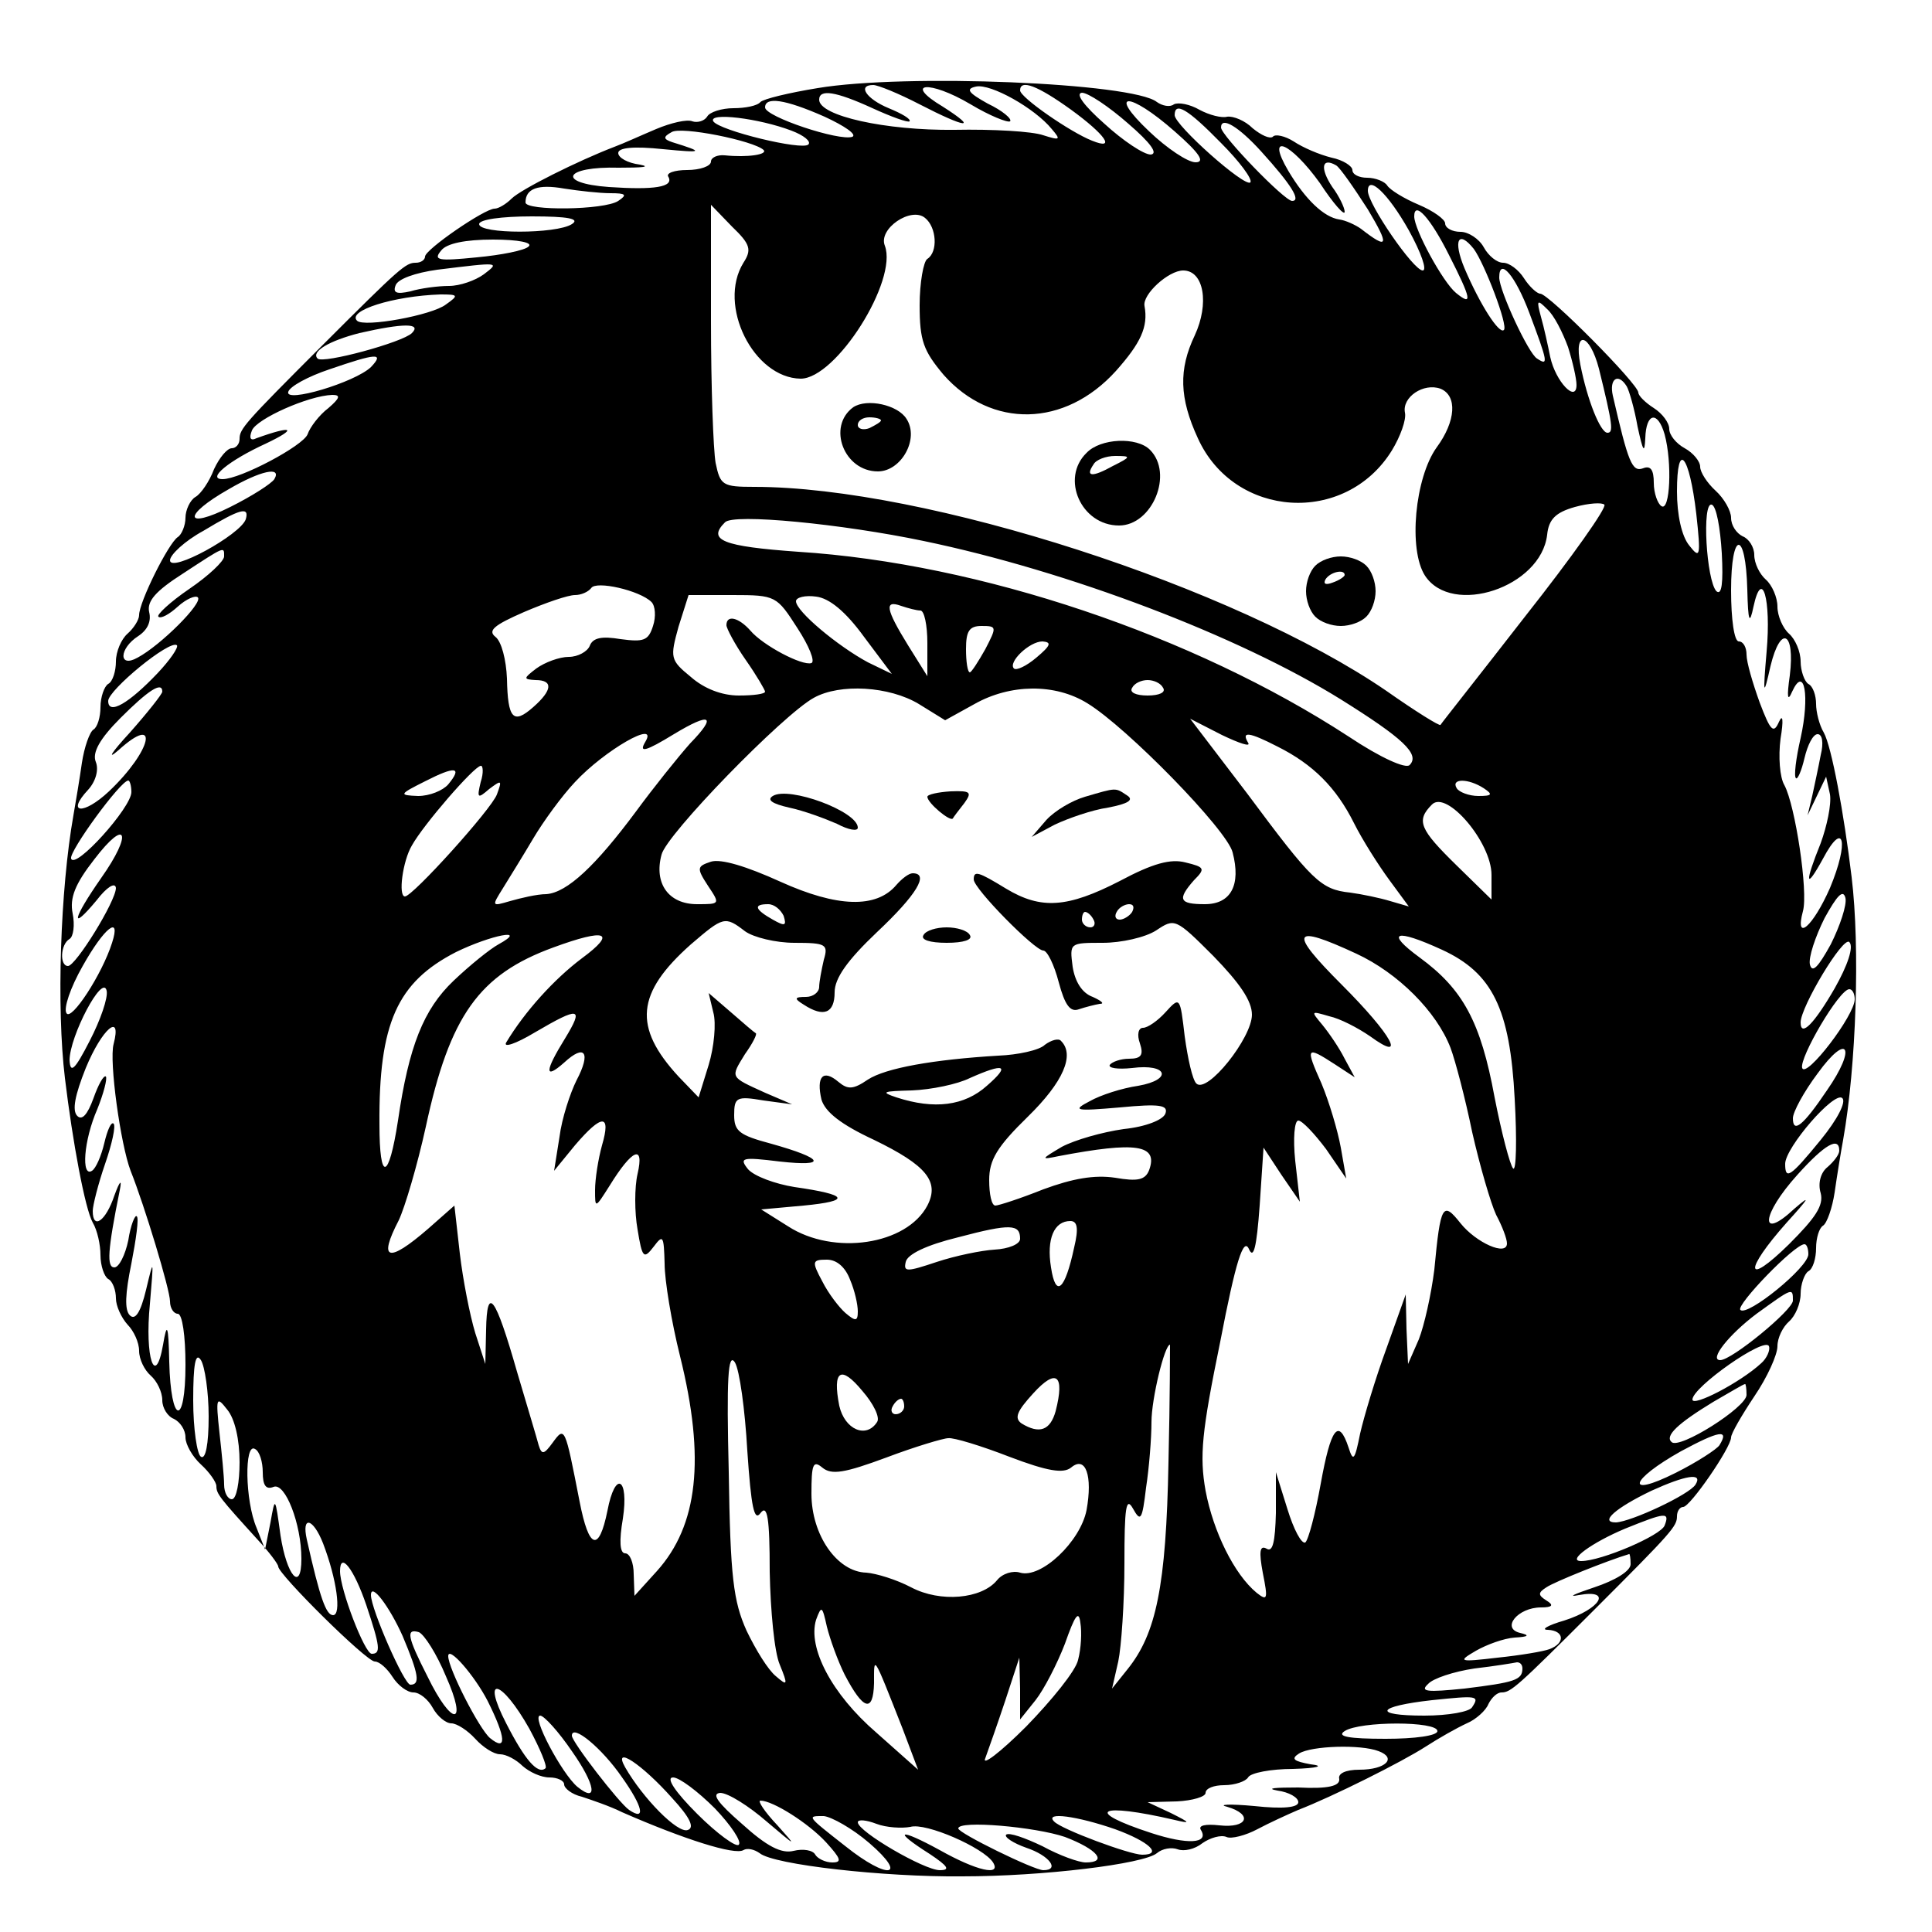 <?xml version="1.0" encoding="UTF-8" standalone="no"?>
<svg
   xmlns:dc="http://purl.org/dc/elements/1.1/"
   xmlns:cc="http://creativecommons.org/ns#"
   xmlns:rdf="http://www.w3.org/1999/02/22-rdf-syntax-ns#"
   xmlns:svg="http://www.w3.org/2000/svg"
   xmlns="http://www.w3.org/2000/svg"
   xmlns:sodipodi="http://sodipodi.sourceforge.net/DTD/sodipodi-0.dtd"
   xmlns:inkscape="http://www.inkscape.org/namespaces/inkscape"
   id="svg22"
   preserveAspectRatio="xMidYMid meet"
   viewBox="0 0 250 250"
   height="250pt"
   width="250pt"
   version="1.0"
   sodipodi:docname="plain.svg">
  <sodipodi:namedview
     pagecolor="#ffffff"
     bordercolor="#666666"
     borderopacity="1"
     objecttolerance="10"
     gridtolerance="10"
     guidetolerance="10"
     inkscape:pageopacity="0"
     inkscape:pageshadow="2"
     inkscape:window-width="640"
     inkscape:window-height="480"
     id="namedview14" />
  <defs
     id="defs26" />
  <g
     id="g20"
     stroke="none"
     fill="#000000"
     transform="translate(0,250) scale(0.1,-0.1)">
    <path
       id="path4"
       d="M1058 2386 c-37 -6 -70 -14 -74 -18 -4 -5 -20 -8 -35 -8 -15 0 -31 -5 -34 -11 -4 -6 -13 -8 -19 -6 -7 3 -28 -2 -47 -10 -19 -8 -43 -19 -54 -23 -47 -18 -121 -55 -133 -67 -7 -7 -17 -13 -22 -13 -13 0 -90 -53 -90 -62 0 -4 -5 -8 -12 -8 -13 0 -20 -6 -121 -107 -101 -101 -107 -108 -107 -121 0 -7 -5 -12 -10 -12 -6 0 -16 -12 -23 -27 -6 -16 -17 -32 -24 -36 -7 -4 -13 -17 -13 -27 0 -10 -5 -22 -10 -25 -12 -8 -50 -84 -50 -101 0 -6 -7 -17 -15 -24 -8 -7 -15 -23 -15 -36 0 -12 -4 -26 -10 -29 -5 -3 -10 -17 -10 -30 0 -13 -4 -26 -9 -29 -5 -3 -12 -23 -15 -43 -3 -21 -8 -51 -11 -68 -17 -96 -22 -249 -11 -340 10 -83 26 -169 36 -187 6 -10 10 -29 10 -42 0 -14 5 -28 10 -31 6 -3 10 -15 10 -25 0 -10 7 -25 15 -34 8 -8 15 -23 15 -34 0 -11 7 -25 15 -32 8 -7 15 -21 15 -32 0 -10 7 -21 15 -24 8 -4 15 -14 15 -24 0 -9 9 -25 20 -35 11 -10 20 -23 20 -28 0 -10 4 -15 54 -70 14 -15 26 -31 26 -34 0 -10 114 -123 125 -123 6 0 16 -9 23 -20 7 -11 19 -20 27 -20 8 0 19 -9 25 -20 6 -11 17 -20 24 -20 7 0 21 -9 31 -20 10 -11 24 -20 32 -20 8 0 21 -7 29 -15 9 -8 24 -15 35 -15 10 0 19 -4 19 -9 0 -5 10 -13 23 -16 12 -4 36 -12 52 -20 80 -35 146 -56 157 -49 5 3 14 1 21 -4 18 -15 161 -31 262 -30 105 0 235 16 252 30 7 6 19 8 27 5 8 -3 22 0 32 8 10 7 24 11 31 8 6 -3 25 2 40 10 15 8 39 19 53 25 44 17 134 62 165 82 17 11 40 24 53 30 12 5 25 17 28 25 4 8 11 15 17 15 12 0 20 7 120 107 101 101 107 108 107 121 0 7 4 12 8 12 9 0 62 77 62 90 0 5 14 29 30 53 17 25 30 54 30 65 0 11 7 25 15 32 8 7 15 23 15 36 0 12 5 26 10 29 6 3 10 17 10 30 0 13 4 26 9 29 5 3 12 23 15 43 3 21 8 52 11 68 17 96 22 249 11 340 -10 83 -26 169 -36 187 -6 10 -10 27 -10 37 0 11 -4 23 -10 26 -5 3 -10 17 -10 29 0 13 -7 29 -15 36 -8 7 -15 23 -15 35 0 12 -7 28 -15 35 -8 7 -15 21 -15 32 0 10 -7 21 -15 24 -8 4 -15 14 -15 24 0 9 -9 25 -20 35 -11 10 -20 24 -20 31 0 7 -9 18 -20 24 -11 6 -20 17 -20 25 0 8 -9 20 -20 27 -11 7 -20 16 -20 20 0 11 -116 128 -127 128 -4 0 -14 9 -21 20 -7 11 -19 20 -27 20 -8 0 -19 9 -25 20 -6 11 -20 20 -30 20 -11 0 -20 5 -20 11 0 5 -15 16 -34 24 -19 8 -37 19 -41 25 -3 5 -15 10 -26 10 -10 0 -19 4 -19 10 0 5 -12 13 -27 16 -16 4 -37 13 -49 21 -11 7 -24 10 -27 6 -4 -3 -15 2 -26 11 -10 10 -25 16 -33 15 -7 -2 -23 2 -36 9 -12 7 -27 10 -33 7 -5 -4 -15 -2 -22 3 -31 25 -326 37 -439 18z m132 -21 c60 -31 77 -33 30 -3 -52 31 -18 35 36 3 25 -15 48 -24 51 -22 3 3 -10 14 -29 23 -25 14 -29 19 -15 22 19 4 76 -28 98 -55 12 -14 11 -15 -11 -8 -14 5 -65 8 -115 7 -89 -1 -175 18 -175 39 0 14 21 11 69 -11 24 -11 46 -19 48 -17 2 3 -10 10 -27 17 -29 12 -41 30 -20 30 6 0 33 -11 60 -25z m196 -7 c44 -32 59 -53 27 -40 -28 11 -93 56 -93 65 0 15 23 6 66 -25z m74 -18 c29 -25 39 -39 29 -40 -9 0 -36 18 -60 40 -26 23 -38 39 -29 40 8 0 35 -18 60 -40z m-393 9 c26 -12 42 -23 36 -26 -17 -6 -113 26 -113 38 0 14 25 11 77 -12z m453 -19 c32 -28 40 -40 27 -40 -10 0 -37 18 -60 40 -55 52 -26 52 33 0z m60 -15 c24 -24 41 -47 38 -51 -7 -7 -98 74 -98 87 0 18 17 8 60 -36z m-556 16 c16 -6 26 -14 22 -18 -8 -8 -115 18 -123 30 -7 12 59 4 101 -12z m-36 -25 c6 -6 -21 -10 -50 -7 -10 1 -18 -3 -18 -8 0 -6 -14 -11 -31 -11 -16 0 -28 -4 -24 -9 7 -13 -18 -17 -77 -13 -69 5 -58 27 13 25 30 0 42 1 27 4 -16 2 -28 9 -28 15 0 7 20 9 58 5 52 -5 54 -4 12 9 -12 4 -12 7 -1 13 12 8 106 -11 119 -23z m644 -2 c39 -43 52 -64 40 -64 -10 0 -92 85 -92 95 0 15 23 1 52 -31z m76 -41 c17 -26 32 -43 32 -37 0 5 -7 20 -16 32 -16 24 -14 39 5 28 5 -3 23 -29 41 -57 28 -47 27 -53 -9 -25 -7 5 -20 11 -28 12 -20 3 -44 26 -66 63 -30 51 3 37 41 -16z m-918 -13 c20 0 22 -2 10 -10 -18 -12 -120 -13 -120 -2 0 18 16 24 50 18 19 -3 46 -6 60 -6z m1033 -48 c16 -29 24 -52 18 -52 -12 0 -71 86 -71 103 0 21 26 -3 53 -51z m-861 -42 c-34 -55 13 -149 74 -150 46 0 126 127 109 172 -9 22 34 51 52 36 15 -12 17 -44 3 -53 -5 -3 -10 -31 -10 -60 0 -46 5 -59 31 -90 62 -70 157 -68 223 5 32 36 42 57 37 84 -3 15 31 46 50 46 27 0 34 -43 15 -84 -21 -44 -20 -81 4 -133 47 -104 191 -113 251 -16 11 18 19 40 17 49 -4 20 24 39 46 31 22 -9 20 -42 -5 -76 -28 -39 -37 -132 -15 -166 35 -53 150 -15 158 53 2 20 11 29 36 36 18 5 35 6 38 3 4 -3 -42 -68 -102 -144 -59 -76 -109 -139 -110 -141 -1 -2 -33 18 -70 44 -197 135 -596 264 -818 264 -41 0 -44 2 -50 31 -3 17 -6 99 -6 183 l0 151 27 -28 c24 -23 26 -30 15 -47z m913 10 c29 -57 31 -67 9 -49 -17 14 -54 82 -54 99 0 21 21 -2 45 -50z m-1135 40 c-20 -13 -120 -13 -120 0 0 6 29 10 68 10 47 0 63 -3 52 -10z m-56 -29 c-5 -5 -35 -11 -67 -14 -50 -5 -57 -4 -46 9 7 9 31 14 67 14 33 0 52 -4 46 -9z m1223 -3 c14 -19 45 -100 39 -105 -6 -6 -31 33 -51 80 -15 36 -8 50 12 25z m-1281 -33 c-11 -8 -31 -15 -45 -15 -14 0 -37 -3 -50 -7 -18 -4 -23 -2 -19 8 3 8 25 16 54 20 81 10 81 10 60 -6z m1353 -50 c24 -64 25 -69 10 -59 -11 6 -49 88 -49 105 0 27 21 2 39 -46z m-1402 11 c-18 -14 -106 -30 -115 -21 -13 13 47 32 108 34 23 0 24 -1 7 -13z m1452 -55 c6 -19 11 -41 11 -49 0 -24 -27 4 -34 36 -3 15 -8 38 -12 52 -6 22 -5 23 8 10 9 -8 20 -30 27 -49z m-1496 18 c-12 -12 -115 -40 -122 -33 -9 9 15 23 54 33 57 13 81 13 68 0z m1536 -46 c18 -73 19 -83 11 -83 -9 0 -26 42 -35 88 -9 46 12 41 24 -5z m-1589 2 c-21 -20 -112 -47 -107 -32 2 7 26 20 53 29 61 21 72 22 54 3z m1625 -25 c3 -5 10 -29 14 -52 7 -32 9 -36 10 -15 1 33 16 36 25 5 10 -37 7 -100 -4 -93 -5 3 -10 17 -10 30 0 17 -4 23 -14 19 -14 -5 -19 7 -39 94 -5 22 7 30 18 12z m-1680 -28 c-12 -9 -24 -25 -27 -34 -6 -15 -87 -58 -110 -58 -21 0 8 24 56 46 42 20 35 24 -12 7 -8 -4 -10 0 -6 10 6 15 73 45 104 46 11 0 10 -4 -5 -17z m1770 -137 c6 -55 5 -59 -9 -41 -10 12 -16 40 -16 70 0 67 16 48 25 -29z m-1840 45 c-4 -6 -29 -22 -57 -36 -60 -30 -62 -11 -2 23 41 24 69 30 59 13z m1873 -96 c2 -38 0 -55 -7 -49 -13 14 -19 116 -6 112 6 -2 11 -30 13 -63z m-1910 44 c-7 -20 -98 -70 -98 -53 0 7 19 25 43 38 48 29 60 32 55 15z m877 -28 c188 -39 408 -123 540 -205 80 -50 103 -71 89 -85 -5 -5 -37 9 -79 37 -201 131 -477 224 -712 239 -98 7 -118 15 -95 38 10 12 152 -2 257 -24z m1066 -63 c1 -42 3 -46 8 -22 11 51 23 10 17 -58 -5 -58 -4 -59 5 -19 13 54 32 45 25 -12 -4 -28 -3 -35 3 -21 16 35 23 -6 11 -60 -6 -26 -9 -50 -6 -52 2 -2 7 9 11 26 4 17 11 31 17 31 6 0 8 -11 4 -27 -3 -16 -8 -39 -11 -53 l-6 -25 12 25 12 25 5 -23 c2 -13 -4 -41 -12 -63 -21 -52 -20 -62 3 -20 27 51 34 22 9 -38 -22 -50 -46 -71 -35 -30 7 25 -10 137 -24 163 -6 10 -8 37 -5 60 4 24 3 33 -2 22 -7 -16 -11 -12 -25 25 -9 25 -17 52 -17 62 0 9 -4 17 -10 17 -6 0 -10 29 -10 66 0 78 19 79 21 1z m-1971 43 c0 -6 -20 -25 -45 -42 -25 -17 -43 -34 -40 -36 3 -3 14 3 25 13 11 10 23 15 26 12 7 -7 -48 -62 -78 -78 -25 -14 -24 12 1 28 12 8 17 19 14 31 -3 14 8 27 44 50 55 36 53 35 53 22z m553 -59 c5 -5 6 -19 2 -31 -6 -19 -12 -21 -42 -17 -24 4 -36 2 -40 -9 -3 -7 -15 -14 -27 -14 -12 0 -31 -7 -42 -15 -17 -13 -17 -14 -1 -15 23 0 22 -13 -3 -35 -26 -23 -33 -15 -34 37 -1 24 -7 48 -15 54 -10 8 -2 15 37 32 28 12 57 22 66 22 8 0 17 4 21 9 6 10 63 -3 78 -18z m189 -34 c15 -23 23 -43 18 -45 -12 -4 -63 23 -79 42 -15 17 -31 21 -31 7 0 -4 11 -25 25 -45 14 -20 25 -39 25 -41 0 -3 -15 -5 -34 -5 -22 0 -45 9 -62 24 -27 22 -27 25 -16 65 l13 41 57 0 c56 0 57 -1 84 -43z m86 -11 l36 -48 -31 15 c-39 21 -93 66 -93 79 0 5 12 8 26 6 17 -2 38 -19 62 -52z m73 34 c5 0 9 -19 9 -42 l0 -43 -25 40 c-29 47 -31 59 -9 51 9 -3 20 -6 25 -6z m84 -50 c-9 -16 -18 -30 -20 -30 -3 0 -5 14 -5 30 0 23 4 30 20 30 20 0 20 -1 5 -30z m-1071 -31 c-37 -39 -64 -55 -64 -36 0 14 80 80 89 72 2 -3 -9 -19 -25 -36z m1137 20 c-13 -11 -26 -17 -29 -14 -8 8 20 35 37 35 12 -1 11 -5 -8 -21z m164 -39 c4 -6 -5 -10 -20 -10 -15 0 -24 4 -20 10 3 6 12 10 20 10 8 0 17 -4 20 -10z m-1295 -5 c0 -3 -19 -27 -42 -53 -24 -26 -30 -36 -15 -23 54 49 44 0 -12 -53 -33 -31 -56 -29 -27 2 10 11 14 26 10 36 -5 12 5 30 32 57 35 35 54 48 54 34z m979 -16 l34 -21 38 21 c46 26 104 27 146 1 51 -31 181 -164 188 -193 11 -42 -2 -67 -36 -67 -33 0 -36 6 -14 31 15 15 14 17 -11 23 -19 5 -42 -1 -85 -24 -68 -35 -102 -37 -147 -10 -36 22 -42 24 -42 12 0 -12 79 -92 90 -92 5 0 14 -18 20 -41 8 -30 15 -39 26 -35 9 3 21 6 27 7 7 0 2 4 -9 9 -14 5 -23 20 -26 39 -4 31 -4 31 39 31 24 0 55 7 69 16 24 16 25 16 74 -33 34 -35 50 -58 50 -76 0 -30 -58 -103 -72 -89 -5 5 -11 32 -15 61 -6 51 -6 52 -25 31 -10 -11 -23 -20 -29 -20 -6 0 -8 -9 -4 -20 5 -15 2 -20 -14 -20 -11 0 -22 -4 -25 -8 -2 -4 10 -6 29 -4 46 6 53 -15 8 -23 -21 -3 -49 -12 -63 -20 -23 -12 -19 -13 39 -8 52 5 63 3 59 -8 -3 -8 -25 -17 -54 -20 -28 -4 -63 -14 -80 -23 -27 -16 -28 -17 -4 -12 100 19 129 15 117 -18 -5 -13 -15 -15 -44 -10 -27 4 -55 -1 -93 -15 -30 -12 -58 -21 -62 -21 -5 0 -8 15 -8 33 0 26 10 43 50 82 46 45 61 80 43 98 -3 4 -13 1 -21 -5 -7 -7 -35 -13 -60 -14 -84 -5 -146 -16 -169 -31 -19 -13 -26 -13 -38 -3 -20 17 -29 7 -22 -23 5 -16 25 -32 68 -52 68 -33 85 -54 69 -85 -27 -51 -121 -65 -180 -27 l-35 22 55 5 c62 6 58 14 -12 24 -25 4 -52 14 -60 23 -12 15 -8 16 41 10 63 -7 57 4 -11 23 -41 11 -48 16 -48 37 0 23 3 25 38 19 l37 -5 -35 15 c-46 21 -45 19 -26 50 10 14 16 26 14 27 -2 1 -16 13 -32 27 l-29 25 6 -25 c4 -14 1 -45 -6 -68 l-13 -42 -26 27 c-59 64 -55 108 16 171 42 36 44 37 70 17 11 -8 40 -15 64 -15 41 0 44 -2 38 -22 -3 -13 -6 -29 -6 -35 0 -7 -8 -13 -17 -13 -15 0 -16 -2 -3 -10 26 -17 40 -11 40 16 0 18 16 41 55 78 51 48 68 76 46 76 -5 0 -14 -7 -21 -15 -26 -31 -77 -29 -150 4 -44 20 -77 30 -90 26 -18 -6 -19 -8 -4 -31 16 -24 16 -24 -14 -24 -37 0 -56 27 -46 64 6 26 157 181 197 203 34 19 98 15 136 -8z m-296 -51 c-16 -18 -48 -58 -70 -88 -52 -70 -89 -105 -116 -107 -12 0 -33 -5 -47 -9 -24 -7 -24 -7 -9 17 8 13 26 42 39 64 13 22 37 55 54 73 38 41 109 82 91 52 -9 -15 1 -12 37 10 48 29 56 24 21 -12z m722 1 c-9 15 1 14 38 -5 46 -23 76 -53 99 -99 11 -22 32 -55 46 -74 l25 -34 -24 7 c-13 4 -37 9 -52 11 -38 4 -49 15 -133 128 l-74 97 41 -21 c23 -11 38 -16 34 -10z m-1035 -54 c-7 -8 -24 -15 -39 -15 -25 1 -25 2 9 19 39 20 49 19 30 -4z m42 3 c-5 -21 -4 -22 11 -9 16 12 17 12 10 -7 -7 -19 -109 -132 -119 -132 -9 0 -3 46 9 66 15 27 80 102 89 103 3 1 4 -9 0 -21z m-452 -13 c0 -20 -73 -101 -78 -86 -3 9 64 101 74 101 2 0 4 -7 4 -15z m1750 5 c12 -8 11 -10 -7 -10 -12 0 -25 5 -28 10 -8 13 15 13 35 0z m10 -112 l0 -32 -45 44 c-48 47 -53 58 -32 79 19 19 77 -49 77 -91z m-1799 -4 c-37 -53 -41 -71 -6 -29 13 17 24 24 25 16 0 -17 -52 -101 -62 -101 -11 0 -10 28 2 35 5 3 7 18 4 33 -4 20 3 38 28 70 42 55 50 34 9 -24z m2238 -86 c-16 -29 -24 -38 -27 -26 -2 9 7 36 19 60 16 29 24 38 27 26 2 -9 -7 -36 -19 -60z m-1355 37 c4 -13 2 -14 -14 -5 -23 13 -26 20 -6 20 8 0 16 -7 20 -15z m451 5 c-3 -5 -11 -10 -16 -10 -6 0 -7 5 -4 10 3 6 11 10 16 10 6 0 7 -4 4 -10z m-50 -10 c3 -5 1 -10 -4 -10 -6 0 -11 5 -11 10 0 6 2 10 4 10 3 0 8 -4 11 -10z m-1270 -30 c-13 -41 -53 -102 -59 -91 -4 6 5 33 21 61 28 50 50 67 38 30z m500 -2 c-11 -6 -37 -27 -58 -47 -39 -37 -58 -85 -72 -181 -12 -78 -24 -80 -24 -5 -1 131 23 184 99 223 45 22 95 32 55 10z m108 -18 c-36 -27 -74 -69 -98 -109 -4 -7 12 -2 37 13 58 34 64 33 39 -8 -26 -42 -27 -54 -1 -31 27 25 35 13 16 -23 -8 -16 -19 -49 -22 -73 l-7 -44 27 33 c35 41 47 41 35 0 -5 -18 -9 -44 -9 -58 0 -24 0 -24 19 6 29 47 45 54 36 15 -4 -17 -4 -50 0 -72 6 -37 8 -39 21 -22 12 16 13 14 14 -22 0 -22 9 -76 20 -120 33 -133 23 -219 -30 -278 l-29 -32 -1 28 c0 15 -5 27 -11 27 -7 0 -8 16 -3 45 8 53 -10 63 -20 10 -11 -54 -24 -50 -36 12 -19 97 -19 98 -35 76 -11 -15 -14 -16 -18 -3 -2 8 -15 51 -28 95 -28 98 -39 113 -40 54 l-1 -44 -13 40 c-7 23 -16 69 -20 103 l-7 62 -34 -30 c-52 -45 -65 -41 -38 11 8 17 24 71 35 121 31 144 69 197 165 232 68 25 83 20 37 -14z m1002 6 c54 -25 104 -75 122 -122 6 -16 19 -65 28 -109 10 -44 24 -92 31 -107 8 -15 14 -31 14 -37 0 -17 -40 1 -60 26 -23 29 -26 25 -34 -60 -4 -32 -13 -72 -20 -90 l-14 -32 -2 45 -1 45 -25 -70 c-14 -38 -29 -88 -34 -110 -7 -35 -9 -37 -15 -18 -13 39 -23 25 -36 -47 -7 -39 -16 -73 -20 -76 -5 -2 -15 17 -23 43 l-15 48 0 -53 c-1 -37 -4 -51 -12 -46 -9 5 -10 -4 -5 -31 7 -35 6 -37 -8 -26 -29 24 -56 79 -66 132 -8 45 -5 76 19 193 20 104 30 135 37 120 6 -14 10 1 14 56 l5 75 23 -35 24 -35 -6 53 c-3 29 -1 52 4 52 5 0 21 -17 36 -37 l26 -38 -7 40 c-4 22 -15 59 -25 83 -21 47 -20 49 17 25 l26 -17 -13 24 c-7 14 -20 33 -29 44 -15 18 -15 18 9 11 14 -3 37 -15 53 -26 48 -35 29 1 -37 67 -69 69 -65 79 19 40z m111 5 c65 -30 88 -76 94 -193 3 -53 2 -94 -2 -90 -4 4 -15 46 -24 92 -18 98 -41 140 -97 181 -45 33 -32 38 29 10z m508 -50 c-26 -45 -44 -64 -44 -44 0 20 55 112 63 104 6 -6 -2 -30 -19 -60z m-2258 -68 c-19 -37 -25 -43 -26 -25 0 31 43 113 48 90 2 -9 -8 -38 -22 -65z m2284 54 c0 -21 -63 -103 -68 -89 -4 13 48 102 61 102 4 0 7 -6 7 -13z m-2253 -58 c-6 -22 9 -130 22 -164 18 -45 51 -154 51 -169 0 -9 5 -16 10 -16 6 0 10 -29 10 -66 0 -81 -19 -78 -21 4 -1 48 -3 52 -8 22 -10 -57 -24 -17 -17 53 5 59 5 60 -5 18 -7 -29 -14 -40 -21 -33 -7 7 -6 28 2 67 6 31 10 59 7 61 -2 3 -8 -11 -11 -31 -4 -19 -12 -35 -18 -35 -10 0 -9 21 7 100 3 15 0 12 -7 -7 -11 -33 -28 -45 -28 -20 0 7 7 35 16 61 9 26 14 49 11 52 -3 3 -8 -8 -12 -25 -4 -17 -11 -33 -16 -36 -14 -9 -11 39 7 80 8 20 13 39 11 42 -3 2 -10 -11 -16 -28 -8 -22 -15 -29 -21 -23 -7 7 -3 27 11 62 21 51 47 73 36 31z m2217 -60 c-31 -46 -44 -56 -44 -36 0 8 14 34 32 58 39 54 51 34 12 -22z m-1087 6 c-29 -26 -68 -31 -117 -15 -21 7 -18 8 20 9 25 1 59 8 75 16 45 20 53 17 22 -10z m1079 -70 c-40 -49 -46 -52 -46 -31 0 21 64 95 74 85 5 -5 -6 -27 -28 -54z m24 -14 c0 -5 -7 -14 -15 -21 -9 -7 -13 -21 -9 -34 4 -16 -7 -32 -41 -66 -57 -56 -59 -35 -3 28 29 32 32 37 10 18 -46 -43 -43 -8 4 44 35 39 54 50 54 31z m-1060 -114 c0 -7 -15 -13 -33 -14 -17 -1 -51 -8 -75 -16 -39 -13 -43 -13 -40 0 2 10 27 22 68 32 68 18 80 17 80 -2z m70 -11 c-12 -56 -24 -66 -30 -26 -6 37 4 60 25 60 9 0 11 -9 5 -34z m950 -9 c0 -17 -79 -81 -88 -72 -6 6 70 85 83 85 3 0 5 -6 5 -13z m-1240 -33 c6 -14 10 -32 10 -41 0 -13 -3 -13 -16 -2 -8 7 -22 25 -30 41 -14 26 -13 28 6 28 13 0 24 -10 30 -26z m1220 -27 c0 -12 -79 -77 -94 -77 -15 0 11 33 47 60 47 34 47 34 47 17z m-41 -81 c-27 -25 -89 -57 -89 -47 0 16 94 82 99 69 2 -5 -3 -16 -10 -22z m-767 -128 c-3 -161 -16 -222 -53 -268 l-20 -25 8 35 c4 19 8 76 8 127 0 72 2 87 11 71 10 -18 12 -15 17 27 4 26 7 64 7 85 0 30 17 100 24 100 0 0 0 -69 -2 -152z m-1242 59 c0 -36 -4 -56 -10 -52 -5 3 -10 36 -10 73 0 47 3 63 10 52 5 -8 10 -41 10 -73z m697 -44 c5 -74 9 -92 17 -81 9 12 12 -6 12 -76 1 -50 6 -104 13 -120 11 -27 10 -28 -5 -15 -10 8 -26 34 -38 59 -17 38 -21 69 -23 205 -3 121 -1 156 8 142 6 -10 13 -61 16 -114z m168 37 c-14 -22 -42 -10 -49 21 -9 46 2 53 30 19 14 -16 23 -34 19 -40z m231 14 c-7 -25 -21 -30 -44 -16 -10 7 -6 16 15 39 30 33 41 24 29 -23z m894 21 c0 -16 -87 -71 -97 -61 -9 8 8 24 54 52 21 12 39 23 41 23 1 1 2 -6 2 -14z m-1950 -87 c0 -26 -4 -48 -10 -48 -5 0 -10 8 -10 19 0 10 -3 40 -6 67 -5 46 -4 48 10 30 10 -12 16 -39 16 -68z m860 72 c0 -5 -5 -10 -11 -10 -5 0 -7 5 -4 10 3 6 8 10 11 10 2 0 4 -4 4 -10z m1055 -50 c-3 -5 -29 -22 -57 -36 -66 -33 -59 -9 7 28 50 27 63 29 50 8z m-919 -15 c50 -19 70 -22 80 -14 19 16 28 -11 20 -55 -8 -41 -59 -89 -86 -81 -9 3 -23 -1 -30 -10 -20 -24 -73 -29 -111 -9 -19 10 -45 18 -58 19 -38 1 -71 49 -71 102 0 38 2 44 14 34 12 -10 29 -7 83 13 37 14 74 25 80 25 7 1 43 -10 79 -24z m-966 -20 c0 -17 4 -23 14 -19 15 6 36 -48 36 -93 0 -44 -19 -22 -27 30 -7 51 -7 51 -13 17 l-7 -35 -11 28 c-15 35 -16 111 -2 102 6 -3 10 -17 10 -30z m1854 -16 c-8 -13 -83 -48 -103 -49 -22 0 0 19 46 41 44 20 67 24 57 8z m-40 -53 c-5 -13 -82 -46 -108 -46 -19 0 14 24 57 42 52 21 58 22 51 4z m-1736 -23 c18 -47 24 -93 13 -93 -9 0 -17 22 -34 98 -7 31 8 28 21 -5z m1692 -27 c0 -9 -20 -21 -47 -30 -27 -9 -35 -13 -20 -10 44 8 28 -18 -19 -33 -21 -6 -31 -12 -21 -12 21 -1 23 -17 2 -25 -8 -3 -38 -8 -67 -11 -51 -6 -52 -5 -28 9 14 8 36 16 50 17 18 1 20 3 7 6 -25 6 -3 33 27 33 15 0 17 3 7 9 -11 7 -11 10 0 17 10 7 80 35 107 43 1 1 2 -5 2 -13z m-1636 -53 c18 -54 19 -63 7 -63 -9 0 -41 83 -41 107 0 26 18 3 34 -44z m47 -40 c21 -50 23 -63 10 -63 -8 0 -51 98 -51 116 0 17 24 -15 41 -53z m572 -50 c24 -46 37 -50 38 -11 0 36 -2 40 37 -59 l20 -53 -54 48 c-58 50 -89 110 -78 146 7 19 8 18 14 -9 4 -16 14 -44 23 -62z m302 19 c-3 -14 -34 -52 -67 -86 -34 -34 -58 -52 -53 -41 4 11 16 45 26 75 l18 55 1 -40 0 -40 20 25 c11 14 28 47 38 73 13 37 18 44 20 27 2 -12 1 -33 -3 -48z m-818 -21 c29 -65 8 -66 -24 0 -26 51 -28 62 -11 57 7 -3 23 -28 35 -57z m54 -32 c24 -48 25 -66 3 -48 -14 12 -54 90 -54 106 0 14 34 -25 51 -58z m1339 42 c0 -15 -10 -18 -75 -26 -49 -5 -58 -4 -47 6 6 7 33 16 60 20 26 3 50 7 55 8 4 0 7 -3 7 -8z m-1285 -78 c14 -26 23 -48 21 -51 -10 -9 -27 11 -51 58 -33 64 -6 57 30 -7z m1220 28 c-3 -6 -31 -11 -62 -11 -68 0 -62 12 10 20 58 6 62 6 52 -9z m-1165 -57 c31 -44 34 -68 7 -46 -20 17 -60 92 -48 92 5 0 24 -21 41 -46z m1120 26 c0 -6 -29 -10 -67 -10 -48 0 -64 3 -53 10 20 13 120 13 120 0z m-1055 -60 c27 -38 31 -57 9 -42 -13 9 -74 88 -74 96 0 16 39 -16 65 -54z m979 34 c24 -9 9 -24 -25 -24 -18 0 -28 -5 -26 -12 1 -9 -14 -13 -53 -11 -30 0 -43 -1 -27 -4 15 -2 27 -9 27 -15 0 -7 -20 -9 -57 -5 -32 3 -48 2 -35 -1 34 -10 26 -28 -10 -24 -18 2 -28 0 -24 -6 11 -18 -18 -19 -64 -4 -89 29 -69 40 30 17 21 -5 21 -4 -5 9 l-30 14 38 1 c20 1 37 6 37 11 0 6 11 10 24 10 14 0 28 5 31 10 3 6 30 11 58 11 33 1 41 4 23 6 -22 4 -26 7 -15 14 16 10 80 12 103 3z m-914 -61 c23 -25 29 -38 20 -41 -13 -5 -58 41 -81 81 -17 30 22 4 61 -40z m55 -13 c21 -22 35 -43 31 -47 -3 -4 -28 14 -54 40 -28 28 -41 47 -31 47 8 0 32 -18 54 -40z m67 -17 c39 -33 40 -34 14 -5 -17 18 -26 32 -22 32 16 0 62 -29 85 -54 19 -21 21 -26 8 -26 -9 0 -19 5 -22 10 -3 6 -16 8 -28 5 -16 -4 -35 6 -67 35 -31 27 -40 39 -28 40 10 0 37 -17 60 -37z m133 -28 c51 -44 24 -48 -31 -4 -51 40 -50 39 -28 39 10 -1 37 -16 59 -35z m53 21 c20 6 95 -27 107 -46 11 -18 -21 -11 -69 16 -53 29 -62 26 -13 -5 24 -16 27 -21 13 -21 -20 0 -106 50 -106 62 0 4 11 3 24 -2 13 -5 33 -6 44 -4z m265 -3 c44 -16 62 -33 35 -33 -16 0 -105 33 -114 43 -13 13 30 7 79 -10z m-65 -10 c42 -16 56 -33 27 -33 -9 0 -34 9 -56 21 -23 11 -43 18 -47 15 -3 -3 9 -11 26 -17 30 -10 44 -29 22 -29 -12 0 -110 48 -110 54 0 11 100 2 138 -11z" />
    <path
       id="path6"
       d="M1104 1973 c-34 -25 -12 -83 32 -83 30 0 54 42 37 68 -11 18 -51 27 -69 15z m36 -17 c0 -2 -7 -6 -15 -10 -8 -3 -15 -1 -15 4 0 6 7 10 15 10 8 0 15 -2 15 -4z" />
    <path
       id="path8"
       d="M1406 1914 c-34 -33 -7 -94 42 -94 43 0 71 67 40 98 -17 17 -64 15 -82 -4z m34 -17 c-27 -15 -36 -14 -25 2 3 6 16 11 28 11 21 0 21 -1 -3 -13z" />
    <path
       id="path10"
       d="M1702 1768 c-7 -7 -12 -21 -12 -33 0 -12 5 -26 12 -33 7 -7 21 -12 33 -12 12 0 26 5 33 12 7 7 12 21 12 33 0 12 -5 26 -12 33 -7 7 -21 12 -33 12 -12 0 -26 -5 -33 -12z m38 -12 c0 -2 -7 -7 -16 -10 -8 -3 -12 -2 -9 4 6 10 25 14 25 6z" />
    <path
       id="path12"
       d="M1000 1470 c-8 -5 -1 -10 21 -15 19 -4 46 -14 62 -21 15 -8 27 -10 27 -5 0 21 -89 54 -110 41z" />
    <path
       id="path14"
       d="M1200 1469 c0 -8 30 -33 33 -28 1 2 8 11 15 20 10 14 8 16 -18 15 -16 -1 -30 -4 -30 -7z" />
    <path
       id="path16"
       d="M1404 1469 c-17 -5 -39 -18 -50 -30 l-19 -22 30 16 c17 8 48 19 69 22 26 5 34 10 24 16 -15 10 -13 10 -54 -2z" />
    <path
       id="path18"
       d="M1195 1290 c-4 -6 8 -10 30 -10 22 0 34 4 30 10 -3 6 -17 10 -30 10 -13 0 -27 -4 -30 -10z" />
  </g>
</svg>
